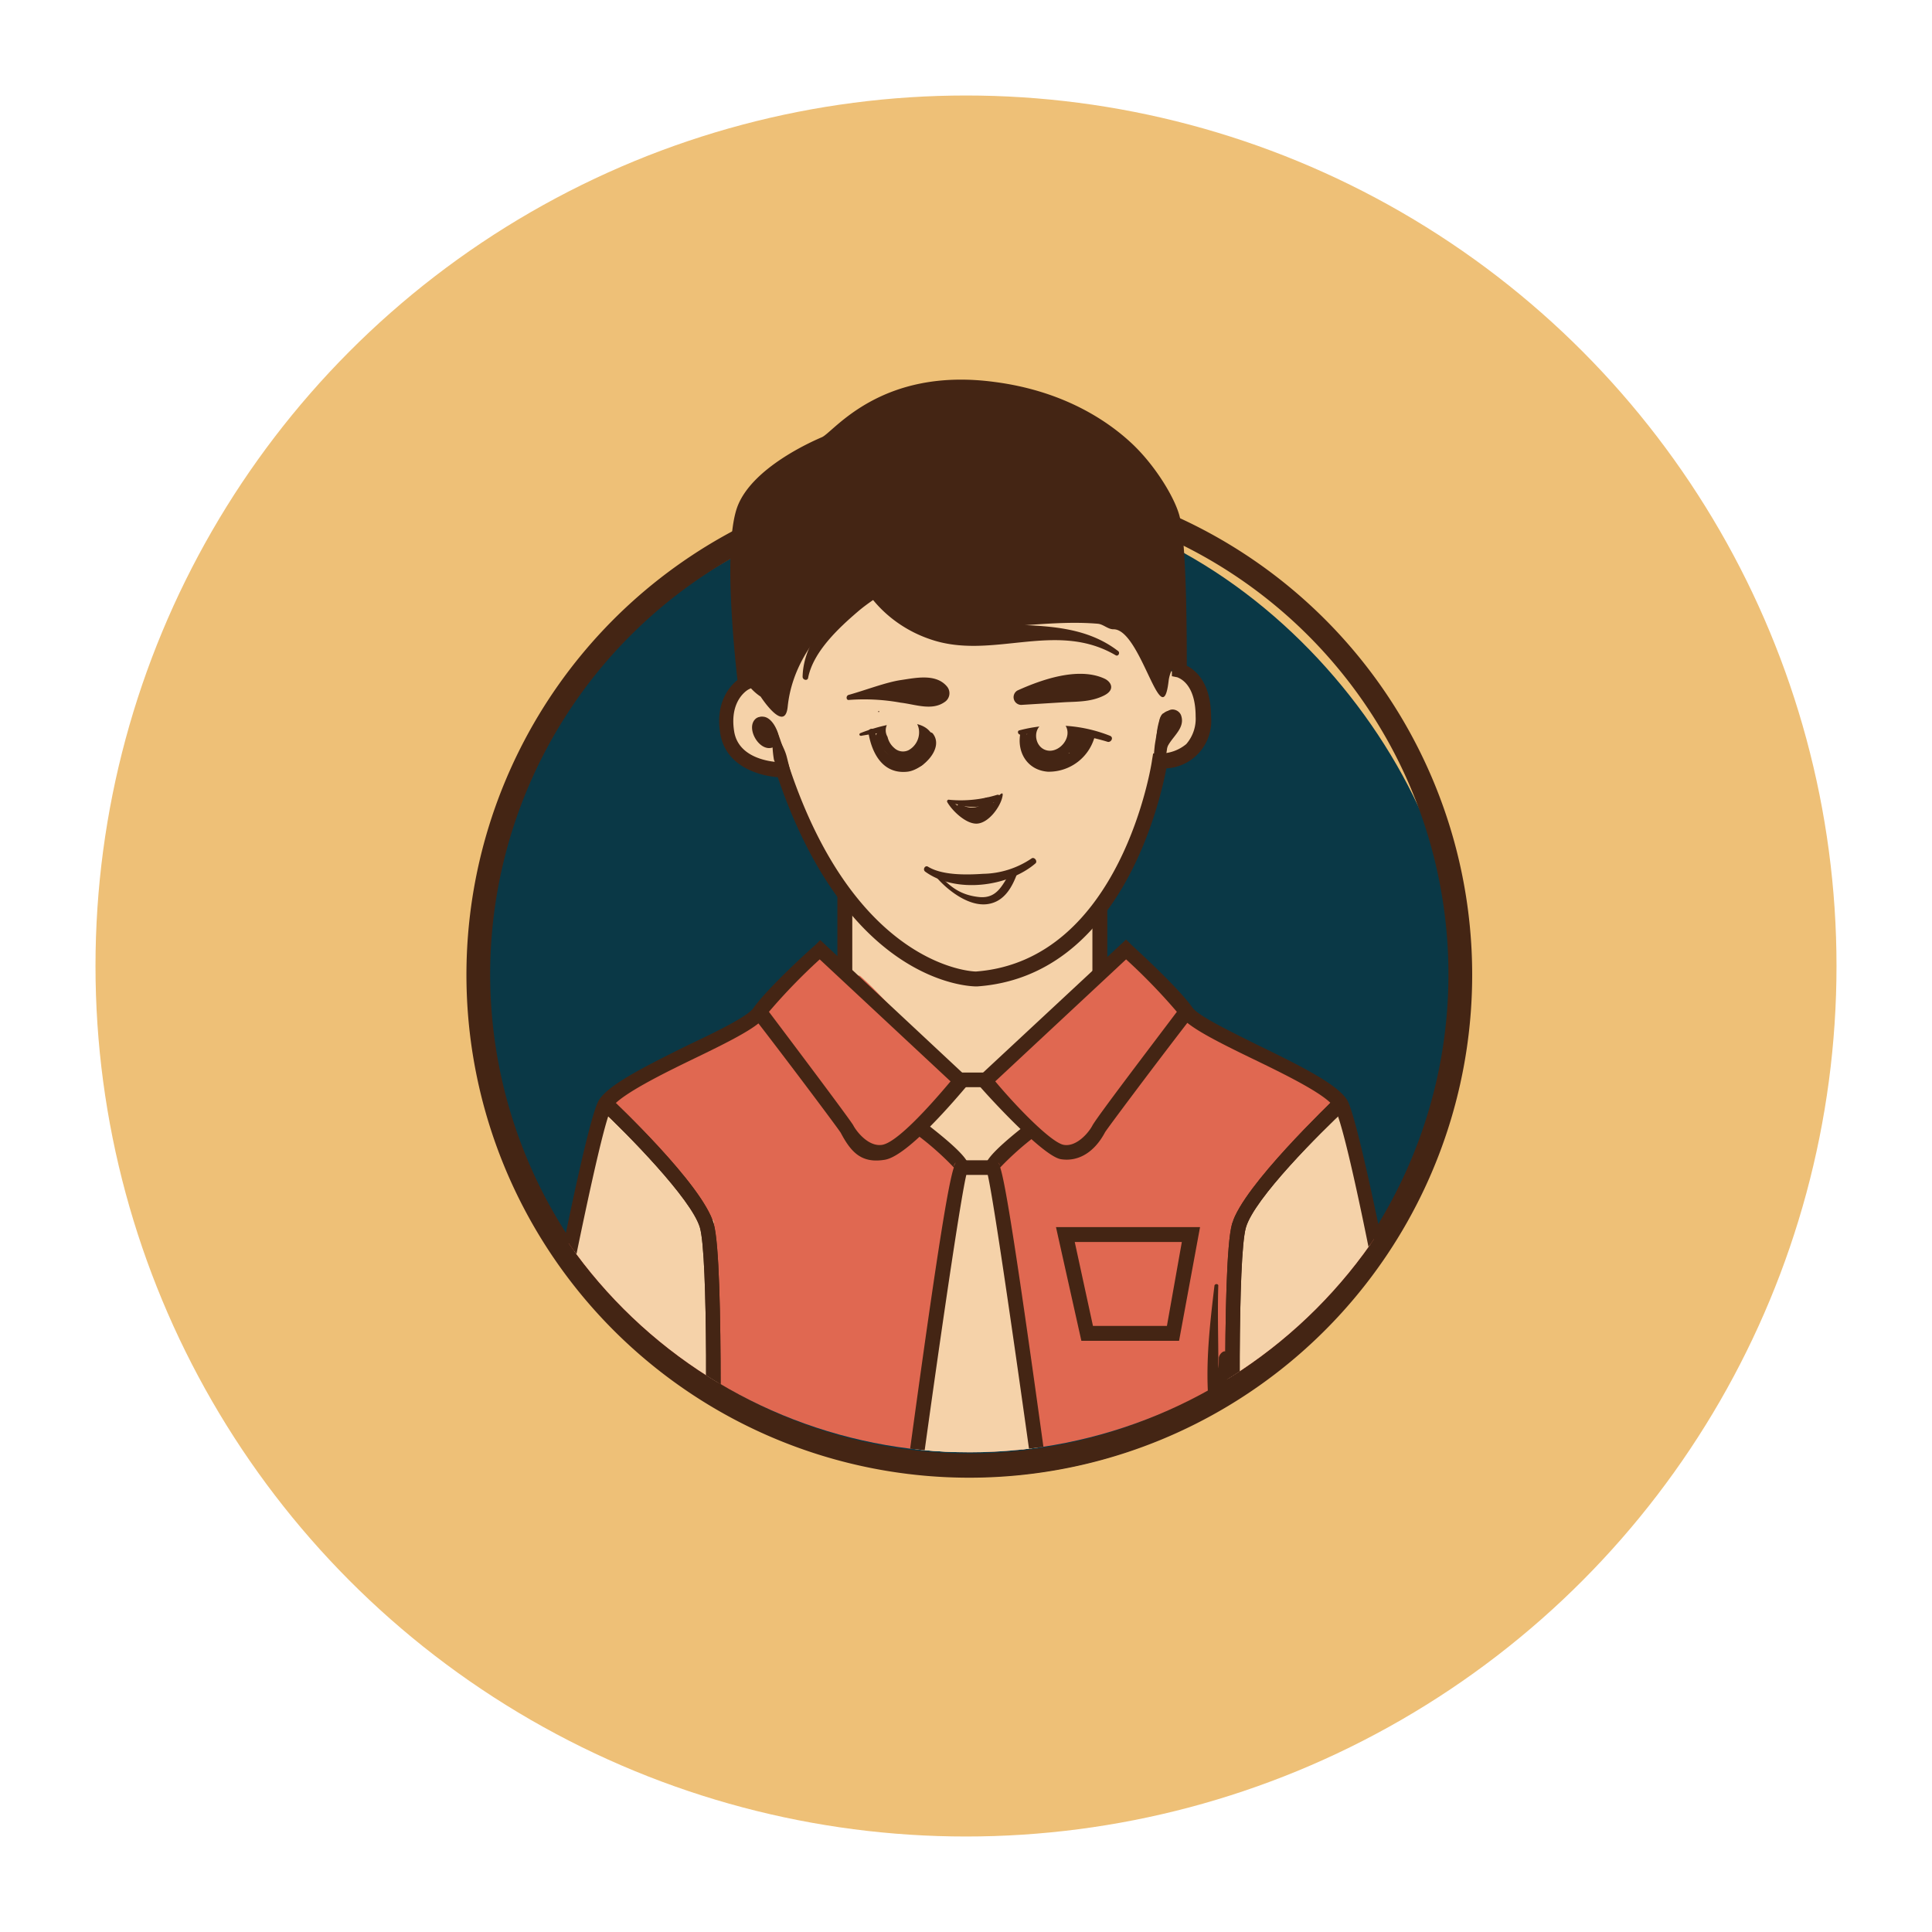 <?xml version="1.0" encoding="UTF-8"?> <svg xmlns="http://www.w3.org/2000/svg" xmlns:xlink="http://www.w3.org/1999/xlink" viewBox="0 0 350 350"> <defs> <style>.a{fill:none;}.b{fill:#eec077;}.c{fill:#0a3846;}.d{fill:#442514;}.e{clip-path:url(#a);}.f{fill:#f5d2a9;}.g{fill:#e06851;}</style> <clipPath id="a"> <path class="a" d="M264.4,174.4a88.7,88.7,0,1,1-177.4,0c0-49,39.7-106.9,88.7-106.9S264.4,125.4,264.4,174.4Z"></path> </clipPath> </defs> <title>Монтажная область 71 копия 132</title> <circle class="b" cx="175" cy="175" r="157.7"></circle> <rect class="c" x="87" y="89.8" width="177.8" height="177.79" rx="88.9"></rect> <path class="d" d="M155.3,129.3c5.2.7,12.8-.6,17-3.9,2.3-1.8.3-5.6-2.3-5.6s-5.4,1.2-8,2.3a39.3,39.3,0,0,0-7.7,3.8c-1.6,1.1-.9,3.2,1,3.4Z"></path> <path class="d" d="M175.7,85.5a91.1,91.1,0,1,0,91,91A91.1,91.1,0,0,0,175.7,85.5Zm0,177.8a86.8,86.8,0,1,1,86.7-86.8A86.8,86.8,0,0,1,175.7,263.3Z"></path> <g class="e"> <path class="f" d="M202.8,159.3c.6-2.8,2.1-5.4,3.4-8.1a44.2,44.2,0,0,0,3.3-10.7,5.3,5.3,0,0,1,.8-2.7c.9-1,2.2-1.2,3.4-1.7,4.7-1.9,6.6-8.6,3.5-12.6-.9-1.2-2.4-2.3-3.9-2.1a15.5,15.5,0,0,0-2.3.6c-2.9.9-2.1-8.3-3.7-10.8s-2.6-4-4.5-5.3-4.9,6.6-5.8,6.5c-6.6-1.3-13.4,0-20.1.5-4.2.3-7-5.5-11-6.8s-5.8,2.6-8.5,0c-1.3,2.9-8.6-3.1-10-.3s-2.3-1.5-4.5.6c-4.3,3.9-1.9,18.6-7,18.2s-5.6,4.3-4.8,7.8a7.9,7.9,0,0,0,6.4,5.9c1.2.2,2.5.1,3.5.8a5.7,5.7,0,0,1,1.9,2.4c2.3,4.8,4.7,9.6,5.9,14.8,5.4,4.3,6.5,12.6,3.5,18.9a34.3,34.3,0,0,0,5.6,5.1,144.8,144.8,0,0,1,16.2,15.1c2.1-.4,3.8-1.1,5.9-.6a227.8,227.8,0,0,1,19.8-19.5C198,170,199,163.5,202.8,159.3Z"></path> <path class="g" d="M258.4,278.6c-.5-3.3-4.7-2.4-7-2.4H112c-4.1,0-13,1.8-16.8,0-1.7-.7-1.2-.4-1.4-2.8-.3-6.2,2.4-14,3.6-20.2,2.5-13.4,5.3-26.8,8.3-40.1,1.6-6.7,3.5-13.9,8.9-18a27.7,27.7,0,0,1,7-3.7c4.7-2,12.4-3.7,16-7.3s6-8.9,10.6-12.4c10.7,4.9,16.6,16.7,26.1,23.7,6-.3,9.8-4.4,14.2-8.4l12-11.2c2.3-2.1,2.7-3.2,5.5-2s4.4,4.1,6.1,5.7c5,4.7,10.1,9.4,16.4,12.1,4.2,1.7,8.9,2.5,12.1,5.7s4,7.3,4.9,11.5l7.7,35.4c2.4,11.4,4.9,22.8,5.9,34.4"></path> <path class="f" d="M189.6,276.4l-9.2-65.7a18.2,18.2,0,0,0,5.1-3.6c.4-.5.8-.9.8-1.5a2.8,2.8,0,0,0-.6-1.8,21.4,21.4,0,0,0-4.8-5.9,7,7,0,0,0-7-1.4l-6.9,8.7,6.1,4.7c.7.5.5.9,1,1.6s-.7,3.3-1.1,4.8c-5.2,19.2-6.7,39.1-8.1,58.9l-.6-1.5a8.1,8.1,0,0,0,0,3.1c.4-.2,1.1-.7,1.6-.6h24.5"></path> <path class="f" d="M188.9,270.8c-.3-.4-22.3-11.1-22.3-11.1l-.7,5.1,23.9,12.5"></path> <path class="f" d="M187.9,257.9l-19.3-9.5-.7,5.1,20.4,10.7C188.1,262.1,188,260,187.9,257.9Z"></path> <path class="f" d="M186.8,248.1c-.2-1.1-.5-2.3-.8-3.5L170.6,237l-.7,5.1,17.5,9.2Z"></path> <path class="f" d="M182.3,230.5l-9.8-4.8-.7,5.1,12.2,6.4C183.3,235,182.8,232.8,182.3,230.5Z"></path> <path class="f" d="M181.3,218.1a.4.4,0,0,1,.1-.3l-6.9-3.4-.7,5.1,7.5,3.9A46.8,46.8,0,0,1,181.3,218.1Z"></path> <polygon class="f" points="93.5 277.3 109.7 199.9 129.3 221.2 130.9 276.8 93.5 277.3"></polygon> <polygon class="f" points="259.1 277.3 242.9 199.9 223.3 221.2 221.7 276.8 259.1 277.3"></polygon> <rect class="d" x="173.9" y="194.3" width="4.8" height="2.65"></rect> <rect class="d" x="174.1" y="210.2" width="5.8" height="2.65"></rect> <path class="f" d="M144,139.2c2.6,14.5,12.8,32,26.9,37.8.8.3,1.1-.8.5-1.2-12.6-8.3-20.2-23.8-26.7-36.9-.2-.4-.8-.1-.7.3Z"></path> <path class="f" d="M153.5,164.3c.4,3.8-1.1,8.6,1.1,12a1.1,1.1,0,0,0,1.9-.2c1.3-3.8-1.4-8.2-1.9-11.9a.6.6,0,0,0-1.1.1Z"></path> <path class="f" d="M197.3,168.9v4c0,1-.2,2,.5,2.8a.5.5,0,0,0,.8-.1c.6-.9.2-1.9,0-2.9s-.5-2.6-.7-3.8-.6-.3-.6,0Z"></path> <path class="f" d="M196.2,168.9a14.2,14.2,0,0,1-.4,3.6c-.1,1-.4,1.8.3,2.5a.9.9,0,0,0,1.2,0c.8-.7.5-1.5.3-2.5s-.3-2.3-.4-3.6-.9-.6-1,0Z"></path> <path class="f" d="M188.8,173.5c5.9-2.7,10.2-9.6,13.7-14.9s7.3-13.3,6.7-20.7c-.1-.9-1.6-1.3-1.8-.2a56.7,56.7,0,0,1-6.6,18.6c-3,5.1-7.2,13.7-12.5,16.3-.6.3-.1,1.2.5.9Z"></path> <path class="f" d="M195.3,170.3a28.1,28.1,0,0,0-.1,2.9,6.1,6.1,0,0,1-.3,3c-1.1,2.6,3.1,3.4,3.1.8v-2.7a4.5,4.5,0,0,0-.8-2.2,1,1,0,0,0-1.8,0,4.5,4.5,0,0,0-.8,2.2c0,.9.1,1.8.1,2.7l2.8-1.1c-1.3-1.4-1.2-3.9-1.2-5.6s-1-.6-1,0Z"></path> <path class="f" d="M184.6,176.2a70.2,70.2,0,0,0,17.2-17.6c3.6-5.7,8.3-14,7-21-.1-.8-1.3-.7-1.5,0-3.9,15.1-10.4,28-23.2,37.7-.5.4,0,1.2.5.9Z"></path> <path class="f" d="M133.8,125.3c-1.7,2.9-2.7,6.5-1,9.7s4.8,4.9,8.1,4a1.2,1.2,0,0,0,.3-2.3c-3.9-2.2-8.9-5.6-6.5-10.8.3-.7-.6-1.2-.9-.6Z"></path> <path class="f" d="M209.1,137.1c3.7-.3,7.3-2.7,8-6.6a8,8,0,0,0-5.5-9.1c-1-.3-1.5,1-.6,1.6,2.4,1.7,4.2,4.1,3.9,7.2a7.1,7.1,0,0,1-5.9,6c-.6.1-.5,1,.1.9Z"></path> <path class="d" d="M159.2,129c.1,0,.1-.2,0-.2s-.2.2,0,.2Z"></path> <path class="d" d="M94.8,277.4H92.2c0-.5,13.1-72.9,16.3-78.1,1.7-2.7,7.5-5.7,16.2-10,5.1-2.4,10.8-5.2,11.8-6.7,2.7-3.8,10.8-11.1,11.2-11.4l.9-.9,27.3,25.5-.8,1c-1.8,2.1-10.6,12.6-14.8,13.3s-6.1-1.3-8-4.9c-.5-.8-8.8-11.9-14.9-19.8-2,1.6-5.9,3.6-11.5,6.3s-13.7,6.7-15.1,9C108.2,204.8,95.4,273.1,94.8,277.4Zm44.5-94.1c4.9,6.5,14.9,19.8,15.3,20.6s2.6,3.9,5.2,3.5,8.3-6.6,12.4-11.5l-23.7-22.1A105.8,105.8,0,0,0,139.3,183.3Z"></path> <path class="d" d="M165.5,277.5l-2.6-.4c6.8-50.7,8.9-62.6,9.9-65.6a54,54,0,0,0-7.2-6.3l1.6-2.1c8.4,6.4,8.3,7.7,8.3,8.4a1.9,1.9,0,0,1-.3.8C174.1,215.8,168.8,252.9,165.5,277.5Zm9.2-64.8Zm-1.4-2.2a1,1,0,0,0-.5.8C173,210.8,173.1,210.6,173.3,210.5Z"></path> <path class="d" d="M130.3,277.3h-2.7c.4-16.7.7-49.7-.8-54.9s-13.5-17.3-18-21.5l1.8-2c.7.7,16.7,15.7,18.7,22.8S130.3,275.4,130.3,277.3Z"></path> <path class="d" d="M176.9,178.7c-1.4,0-23.3-.6-36-37.9-3.7-.3-9.4-2.1-10.4-7.8s1.7-8.7,3.1-9.8c-.5-4.4-2.7-24.9.1-31.7s13.1-11.4,15.2-12.3,10.6-12.8,31.3-10c12.3,1.6,20.3,6.9,24.8,11.1s8.2,10.5,8.8,13.7c1.2,5.3,1.2,22.4,1.2,26.6,1.6.8,4.4,3.1,4.4,9.3a8.6,8.6,0,0,1-8.1,9.3c-1.2,6.3-8.4,37.7-34.3,39.5ZM173.6,71.4c-16.2,0-22.4,9.2-22.7,9.6l-.2.4h-.4c-.1.1-11.5,4.4-14.2,11s.2,30.9.3,31.2v.9l-.8.4c-.2.1-3.5,2-2.6,7.6s8.4,5.6,8.7,5.6h1l.3.9c12,35.9,32.8,37,33.8,37,26.4-2,31.9-38,31.9-38.3l.2-1.2h1.2a7.4,7.4,0,0,0,4.8-1.7,7,7,0,0,0,1.7-5c0-6.2-3.2-7-3.3-7.1l-1-.2v-1.1c0-.2.1-21.3-1.1-27s-10.9-20-31.4-22.7A48.4,48.4,0,0,0,173.6,71.4Z"></path> <path class="d" d="M188.4,277.5l-.6-5.1c-4.8-34.6-8.2-57.5-9-60.1a1.1,1.1,0,0,1-.3-.8c0-.7-.1-2,8.2-8.4l1.7,2.1a54,54,0,0,0-7.2,6.3c.9,2.8,2.8,13.8,9.2,60.6l.7,5Zm-9.2-64.8Zm1.6-2.1a1,1,0,0,1,.3.6A.7.7,0,0,0,180.8,210.6Z"></path> <path class="d" d="M130.3,277.3h-2.7c.4-16.7.7-49.7-.8-54.9s-13.5-17.3-18-21.5l1.8-2c.7.7,16.7,15.7,18.7,22.8S130.3,275.4,130.3,277.3Z"></path> <rect class="d" x="151.7" y="161.9" width="2.7" height="13.86"></rect> <path class="d" d="M222.2,277.3c0-1.9-1-48.7,1-55.6s18.1-22.1,18.7-22.8l1.9,2c-4.5,4.2-16.6,16.2-18.1,21.5s-1.2,38.2-.8,54.9Z"></path> <path class="d" d="M258.1,279l-.6-.4H92.5V276H256.7c-.8-9.2-12-70.7-15-75.4-1.4-2.3-9-6-15-8.9s-9.6-4.8-11.6-6.4c-6.1,7.9-14.4,19-14.9,19.8-1.9,3.6-4.8,5.4-8,4.9s-13-11.2-14.8-13.3l-.8-1L204,170.2l.9.9c.3.3,8.4,7.6,11.1,11.4,1,1.5,6.8,4.3,11.8,6.8,8.7,4.2,14.4,7.2,16.2,9.9s7.2,29.5,9.3,40.6c7.1,37.1,6.2,38,5.6,38.5Zm-77.8-83.1c4.1,4.9,10.2,11.1,12.4,11.5s4.4-2,5.2-3.5,10.4-14.1,15.3-20.6a105.8,105.8,0,0,0-9.2-9.5Z"></path> <path class="d" d="M222.2,277.3c0-1.9-1-48.7,1-55.6s18.1-22.1,18.7-22.8l1.9,2c-4.5,4.2-16.6,16.2-18.1,21.5s-1.2,38.2-.8,54.9Z"></path> <rect class="d" x="197.9" y="164.6" width="2.7" height="11.98"></rect> <path class="d" d="M134.6,93.7a221.1,221.1,0,0,0,.1,27,8.8,8.8,0,0,0,.7,3.2,9.3,9.3,0,0,0,2.4,2.3s4.4,6.8,4.9,1.8c1.4-13.5,14.9-20.9,14.7-21.2,4.9,5.1,13.3,6.8,20.4,6.8s14.1-1.2,21.1-.6c1,.1,1.8,1,2.8,1,5-.1,8.8,19.5,10,9.4.3-2.8,2.7-4.8,2.7-7.6a83.4,83.4,0,0,0-1-17.3c-1.1-5.6-3.4-11.2-7.5-15.3a38.1,38.1,0,0,0-9.4-6.4c-8.5-4.5-18-8.5-27.5-6.7-7.9,1.5-14.5,6.7-21.3,11.1S135,87.1,134.6,93.7Z"></path> </g> <path class="d" d="M154,100c1.5,7.5,7.4,13.4,14.5,15.8,11.2,3.9,22.7-3.5,33.6,2.9.5.3.9-.5.4-.8-5.9-4.5-13.1-4.5-20.2-4.8-12-.6-19.7-4-26.6-13.8a.9.9,0,0,0-1.7.7Z"></path> <path class="d" d="M146.4,122.8c.9-4.7,5.5-9,9-12s8.8-5.7,13.2-8.7a1.4,1.4,0,0,0-1.5-2.4c-8.3,3.5-21.5,12.7-21.7,22.9,0,.6.9.8,1,.2Z"></path> <path class="d" d="M169.7,159c2.1,2.4,5.8,5.2,9.1,4.8s4.7-3.4,5.6-5.9c.2-.6-.6-.8-1-.4-1.7,2.4-2.5,5.4-6.1,5s-5.3-2.1-7.1-3.9a.3.3,0,1,0-.5.4Z"></path> <path class="d" d="M140,132.8a19.3,19.3,0,0,0,.2,4.8,22.3,22.3,0,0,0,2.1,4.4.8.8,0,0,0,1.4-.5c-.5-1.5-.8-3-1.2-4.5s-1.3-2.8-1.8-4.3-.7-.3-.7.1Z"></path> <path class="d" d="M210.2,130.1a47.4,47.4,0,0,0-1,4.9,50.7,50.7,0,0,0-.3,5.5.7.7,0,0,0,1.3.2,25.1,25.1,0,0,0,1.2-4.9c.3-1.9-.1-3.6-.2-5.5s-.9-.8-1-.2Z"></path> <path class="d" d="M140.4,134.7a6.6,6.6,0,0,0-.9-3.3c-.3-.5-.6-1.2-1.1-1.4a1.4,1.4,0,0,0-1.6.3c-1.7,1.7.8,6,3.2,5.1a.9.9,0,0,0,.5-1.2,13.4,13.4,0,0,0-1.1-1.4,3.5,3.5,0,0,1-.6-1.4V131c-.9.4-1.1.8-.6,1l.8.9a6.2,6.2,0,0,1,.7,1.9c.1.4.8.3.7-.1Z"></path> <path class="d" d="M137.6,130.7c1.8,0,1.9,2.8,2.6,3.9a.5.5,0,0,0,.9-.3c.2-1.6-1.5-5.3-3.7-4.3-.3.2-.2.8.2.7Z"></path> <path class="d" d="M210.2,135.2c.3-1.3.5-2.6.9-3.8a1.9,1.9,0,0,1,.2-.7c.3-.5.9-.8.8-.1a2.4,2.4,0,0,1-1.1,1.5l1.5.4a3.1,3.1,0,0,1,.1-1.9c.5-1.2-1.4-1.6-1.9-.5s-1,2.3-.3,3.3a.8.8,0,0,0,1.2.1c.7-.7.7-1.9,1-2.9l-1.9-.5a4.1,4.1,0,0,0,.1,2.9.9.9,0,0,0,1.5.4c1-1,2.3-4.8-.4-4.7a2.3,2.3,0,0,0-1.9,1.9,13.5,13.5,0,0,0-.5,4.5c.1.4.7.5.7.1Z"></path> <path class="d" d="M211.3,134.1a8,8,0,0,0,.7-2c.1-.4-.5-.7-.7-.3a12.1,12.1,0,0,0-.9,2,.5.5,0,1,0,.9.3Z"></path> <path class="d" d="M138.1,130.7c3,1.4,3.3,7.2,4,10,.1.4.8.3.7-.1a29.9,29.9,0,0,0-1.7-7.3c-.5-1.5-1.2-2.6-2.8-3a.2.2,0,0,0-.2.4Z"></path> <path class="d" d="M211.2,137c-.4-2.8,3.7-4.4,2.8-7.3-.4-1.4-2.7-1.7-2.7,0s.6.8.9.4l.5,1-.3.7-.5.8a10.4,10.4,0,0,0-1.2,1.7,3.7,3.7,0,0,0-.3,2.9.4.4,0,0,0,.8-.2Z"></path> <path class="d" d="M220,233c-.8,6.7-1.6,13.7-1.1,20.4a.8.8,0,0,0,1.5.4c1.6-2.4,1.9-4.9,2-7.8h-1.6c0,2.1-.2,4.1-.3,6.1h1.7c.1-2.2.1-4.3,0-6.5,0-.6-1-.8-1.1-.1q-.4,3.3-.6,6.6a.9.9,0,0,0,1.7,0c.1-2,.1-4,.2-6.1s-1.5-1-1.6,0a13.1,13.1,0,0,1-1.8,7l1.6.4c.3-6.8-.1-13.6.1-20.4.1-.5-.7-.5-.7,0Z"></path> <path class="d" d="M213.6,242.9H195.9l-4.6-20.6h26.1ZM198,240.2h13.4l2.7-15.2H194.7Z"></path> <path class="d" d="M153.8,126.8a37.1,37.1,0,0,1,9.4.5c2.6.3,5.6,1.5,7.9-.1a1.9,1.9,0,0,0,.4-2.9c-2-2.3-5.6-1.5-8.3-1.1s-6.3,1.8-9.5,2.7c-.5.2-.4,1,.1.9Z"></path> <path class="d" d="M200,122.9c-4.7-2.1-11.3.2-15.7,2.2a1.4,1.4,0,0,0,.7,2.6l8.1-.5c2.4-.1,4.7-.1,6.9-1.2s1.2-2.6,0-3.1Z"></path> <path class="d" d="M173.7,145.8c1.6.5,4,.6,5.4-.3a.5.5,0,0,0-.4-1,19.5,19.5,0,0,1-2.3.6,11.1,11.1,0,0,1-2.6.1c-.4-.1-.4.5-.1.6Z"></path> <path class="d" d="M171.6,145.3c.9,1.6,3.5,4.1,5.5,3.9s3.9-2.8,4.4-4.5-.4-.7-.7-.4-2.1,3.6-4.1,3.4-3.1-1.9-4.7-2.8a.3.3,0,0,0-.4.4Z"></path> <path class="d" d="M172,145.4a15,15,0,0,0,8.9-.3c.6-.2.4-1.3-.3-1.1a22.3,22.3,0,0,1-8.5.9c-.3-.1-.3.4-.1.5Z"></path> <path class="d" d="M173.4,146.3a3.9,3.9,0,0,0,6.8.3,1.1,1.1,0,0,0-1.7-1.3.9.9,0,0,1-.7.3l.6,2,1.4-.8c.5-.4.4-1.6-.4-1.5a4.1,4.1,0,0,0-1.6.3c-1,.4-1,2.2.3,2a3.3,3.3,0,0,0,1.9-.8l-1.5-1.5a3.5,3.5,0,0,1-4.4.4.5.5,0,0,0-.7.6Z"></path> <path class="d" d="M179.7,146.3c.4,0,.4-.7,0-.7s-.4.7,0,.7Z"></path> <path class="d" d="M167.6,157.9c5.5,4,15,2.8,20-1.5.4-.4-.2-1.2-.7-.9a16.1,16.1,0,0,1-8.8,2.8c-3,.2-7.4.3-10-1.3-.5-.3-1,.5-.5.9Z"></path> <path class="d" d="M156,133.3a61.7,61.7,0,0,1,6.2-.8,12.7,12.7,0,0,1,5.8,1c.4.1.9-.4.6-.8-2.4-3.3-9.7-1.1-12.7.1-.3.1-.3.5.1.5Z"></path> <path class="d" d="M157.3,132.6c.6,3.8,2.6,7.7,7.1,7.2,2.7-.3,6.7-4.2,4.6-6.9a.6.6,0,0,0-1,.1c-.5.8-.4,1.7-.9,2.5a3.9,3.9,0,0,1-3.5,2.1c-3,0-4.4-2.9-5.2-5.3a.6.6,0,0,0-1.1.3Z"></path> <path class="d" d="M184.9,132.6c-.8,3.5,1.1,6.9,4.9,7.2a8.6,8.6,0,0,0,8.6-6.7c.1-.5-.5-1-.9-.5s-2.8,3.9-5.3,4.5-6.4-1.2-6.2-4.3c0-.6-1-.7-1.1-.2Z"></path> <path class="d" d="M184.9,133.1a36.7,36.7,0,0,1,15.8,1.3c.6.1,1.1-.8.4-1.1a26.3,26.3,0,0,0-16.4-1c-.5.1-.3.8.2.8Z"></path> <path class="d" d="M189.8,133.6a11.7,11.7,0,0,0-.4,3.2c0,.7,1,.8,1.1.2a9.5,9.5,0,0,0,.5-3.7.7.7,0,1,0-1.4,0c-.1,1.2-.1,2.5-.1,3.8s1.3,1.1,1.6.2a8.4,8.4,0,0,0,.6-3.8.9.9,0,1,0-1.7,0c0,1.4-.1,2.8-.1,4.2a1,1,0,0,0,1.9.2l1.1-4.1-1.9-.3c-.1,1.3-.3,2.6-.4,3.9s1.9,1.5,2.1.3l.8-3.9-2.1-.3c-.1.8-.3,1.6-.4,2.4s-.1.5-.1.8-.1.3.1,0-.5-1.2-.8-1.6-.3,1-.9,1.4l1-.4c-.5-.2-.6-.4-.1-.6l-1.6-.4.5-1.3c.3-.2.3-.3,0-.5l-.3,2.3,3.8.8a6.2,6.2,0,0,0,4.4-1.2l-2.1-1.6a6.4,6.4,0,0,0-.2.7,1.1,1.1,0,0,0,1.7,1.2l.6-.3c1.4-.6.6-2.6-.7-2.7a39.4,39.4,0,0,1-6-.5c-1.6-.3-3.1-.3-4.2.9a2,2,0,0,0-.3,2.3c1.3,1.8,4.3,3.4,6,1s-1.2-4.6-3.4-3.3-1.7,4.4.2,5.6,4.8-.5,4.9-2.8a3.2,3.2,0,0,0-4.4-3,3.2,3.2,0,0,0-1.1,5.1c1.6,1.8,4,.7,4.1-1.6s-1.5-5.1-3.5-3.1-.6,4.9,1.3,5.9c3.7,1.7,3.4-3.4,3.6-5.5s-1.8-1.4-2.1-.2l-.7,3.8,2.1.3c.1-1.3.1-2.6.2-3.9s-1.7-1.3-1.9-.2l-1.1,4.1,1.9.3c-.1-1.4-.2-2.8-.2-4.2H190a10,10,0,0,1-.5,3.4l1.7.2c-.1-1.3-.1-2.6-.2-3.8h-1.4a12.2,12.2,0,0,1-.2,3.3l1.2.2a10.2,10.2,0,0,1,.1-3c.2-.5-.7-.8-.9-.2Z"></path> <path class="d" d="M160,133.9a8,8,0,0,0,.3,1.5c.2.5.6.8.7,1.3s3.4.3,2.3-1a29,29,0,0,1-1.9-2.9l-2.3,1.8,2.1,2.5c1.3,1.3,3.2-.4,2.5-1.9l-1.1-2.2-.6,2.1c.5-.3.7,0,.2.4l2.8,2.1a7.3,7.3,0,0,0,1.2-4.1l-1.3,1.7c.4,0,.3.5.1.7l2.8,1.6a8.4,8.4,0,0,0,.8-3.1c.1-1.2-1.1-1.7-2.1-1.6a2.1,2.1,0,0,0-1.2.7,1.1,1.1,0,0,0,.2,1.8l.3.2-.4-1.5a5.7,5.7,0,0,1-.7,2.2,1.7,1.7,0,0,0,2.7,2.1,3.8,3.8,0,0,0-3.5-6.5,1.8,1.8,0,0,0-1.3,1.7,3.7,3.7,0,0,1-.7,2.3,1.8,1.8,0,0,0,2.8,2.2c3.1-2.9-.7-8.1-4.3-5.6a1.6,1.6,0,0,0-.5,2.2l1.1,2.2,2.4-1.9-2.2-2.4c-1.2-1.1-3.3.4-2.3,1.8a13.7,13.7,0,0,0,2.5,2.9l.8-2.1c-.5,0-1-1.1-1.1-1.5s-1.2-.4-1.1.3Z"></path> <path class="d" d="M165.5,135.8a3.1,3.1,0,0,1-.7,2c-.4.5.4,1,.8.6a2.9,2.9,0,0,0,1.1-2.6.6.6,0,0,0-1.2,0Z"></path> <path class="d" d="M192,136.6a3.3,3.3,0,0,0,1,.6c.4.1.9-.4.6-.8a2.5,2.5,0,0,0-1-.8c-.6-.5-1.3.6-.6,1Z"></path> <path class="f" d="M188.9,132a2.8,2.8,0,0,0-.4,2.2,1.4,1.4,0,0,0,2.2.8c1.8-1.1,1.3-4.7-1.2-4.1s-2.3,4.3,0,5,4.9-2.3,3.5-4.5a2.5,2.5,0,0,0-3.9-.6,2.1,2.1,0,0,0-.6,2.1,1.2,1.2,0,0,0,.4.8c.2.2.5.4.1.1a1.8,1.8,0,0,0,.9.4,1.4,1.4,0,0,0,1.7-.9v.2l-.6.5h.1l-.9.2,1-.2.3-.2c.3-.3.2-.2-.3.1s-1.8-.6-1.3-1.4.3-.2,0-.1h.6c.6.3,1.1,1.2.1,1.5h-1.2c.3.1,0-.1-.2-.3h0c.1-.1.2-.3,0-.2h.9c-.3-.1-.1-.4,0-.5a.6.6,0,0,0-1.1-.6Z"></path> <path class="f" d="M163.1,130.1c-1.3.5-2.3,1.9-1.5,3.3a2.2,2.2,0,0,0,3.9-.1,2.3,2.3,0,0,0-2.9-3.2,2.9,2.9,0,0,0-1.9,2.6,3.7,3.7,0,0,0,1.3,2.8,2.3,2.3,0,0,0,2.6.4,3.7,3.7,0,0,0,1.9-3.4,3.2,3.2,0,0,0-2.5-3,2.8,2.8,0,0,0-3.4,2,2.3,2.3,0,0,0,2.2,3.1,1.8,1.8,0,0,0,1.8-1.3c-.5.6-.6.8-.4.6a2.1,2.1,0,0,0,.6-1c-.3.7-.8,1.3-1.8,1a.9.9,0,0,1-.7-.6,1,1,0,0,1-.2-.9H162l2.6-.3h0c.1-.1.1.6.1.4a.9.9,0,0,1-.3.7l-1.9-.5a.6.6,0,0,1,.3-.7c.1-.2.5-.2.6-.2v-.3l.3-.5c.3-.4,0-1.2-.6-.9Z"></path> </svg> 